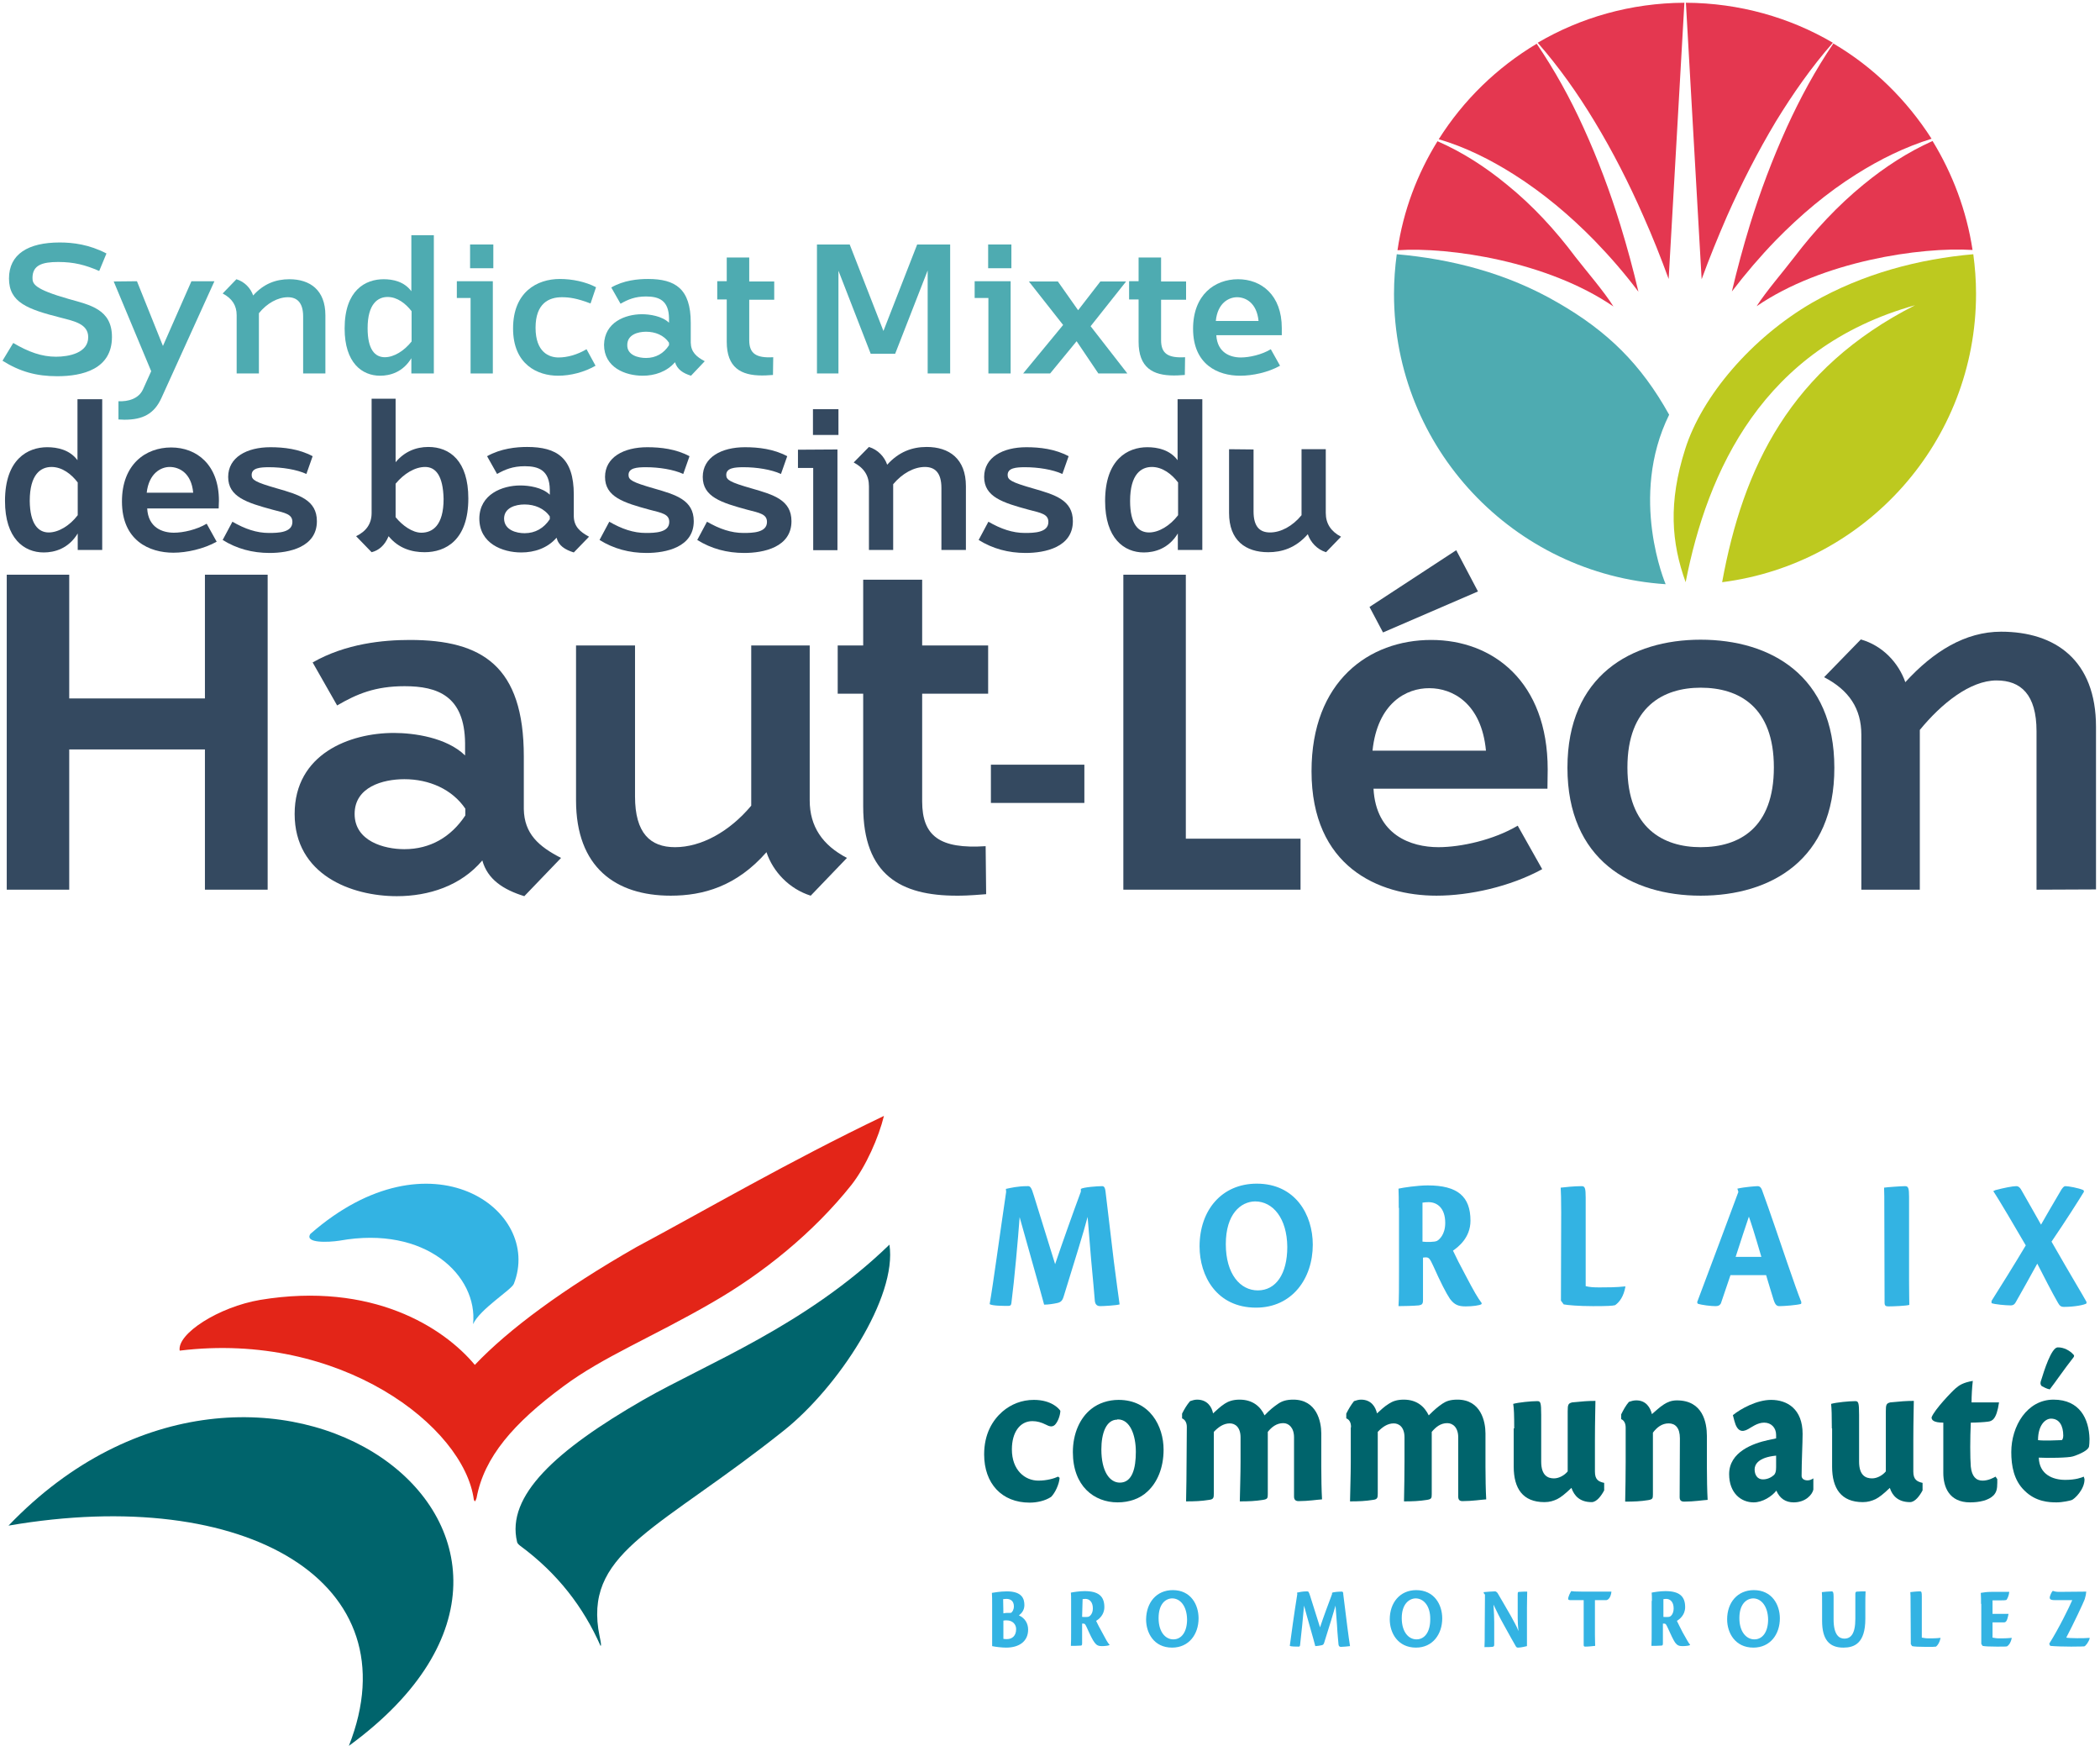 <?xml version="1.0" encoding="utf-8"?>
<!-- Generator: Adobe Illustrator 25.2.3, SVG Export Plug-In . SVG Version: 6.00 Build 0)  -->
<svg version="1.1" id="Calque_1" xmlns="http://www.w3.org/2000/svg" xmlns:xlink="http://www.w3.org/1999/xlink" x="0px" y="0px"
	 viewBox="0 0 840.3 698.4" style="enable-background:new 0 0 840.3 698.4;" xml:space="preserve">
<style type="text/css">
	.st0{fill:#E43750;}
	.st1{fill:#4EABB1;}
	.st2{fill:#BDC91F;}
	.st3{fill:#344960;}
	.st4{fill:#33B3E3;}
	.st5{fill:#E32518;}
	.st6{fill:#00646C;}
</style>
<g>
	<g>
		<path class="st0" d="M745.7,73.8c-10.4,8.5-19.5,18.3-27.6,28.9c-4.1,5.4-11.6,14.1-15.2,19.8c26.3-18,65.5-23.8,86.4-22.5
			c-2.4-15.8-8-30.5-16-43.6C763.3,60.9,754.1,66.9,745.7,73.8"/>
		<path class="st0" d="M657.6,86.5c3.7,8.3,7,16.6,10.1,25.1L674,1.1c-21.4,0.1-41.5,5.9-58.7,16c8.5,9.7,16,20.3,22.7,31.4
			C645.4,60.7,651.9,73.5,657.6,86.5"/>
		<path class="st0" d="M715,50.9c-5.8,12.8-10.7,25.8-14.8,39.1c-2.7,8.8-5.1,17.7-7.2,26.6c5.5-7.2,11.4-14.1,17.6-20.5
			c9.8-10,20.4-19,32.2-26.4c9.5-6,19.5-10.9,30.1-14.2c-10-15.6-23.3-28.7-39.3-38.1C726.4,28,720.3,39.3,715,50.9"/>
		<path class="st0" d="M733.4,17.1C716.2,7,696,1.2,674.6,1.1l6.3,110.6c3.1-8.5,6.5-16.8,10.1-25.1c5.8-13.1,12.3-25.8,19.6-38
			C717.4,37.5,724.8,26.9,733.4,17.1"/>
		<path class="st0" d="M605.8,69.8c11.7,7.4,22.4,16.4,32.2,26.4c6.3,6.5,12.2,13.3,17.6,20.5c-2.1-9-4.5-17.8-7.2-26.6
			c-4.1-13.3-9-26.4-14.8-39.1c-5.3-11.7-11.5-22.9-18.7-33.5c-15.9,9.5-29.3,22.5-39.2,38.2C586.3,58.8,596.3,63.8,605.8,69.8"/>
		<path class="st0" d="M602.9,73.8c-8.4-6.9-17.6-12.9-27.7-17.3c-8.1,13.1-13.7,27.8-16,43.6c20.9-1.4,60.1,4.5,86.4,22.5
			c-3.6-5.8-11-14.4-15.2-19.8C622.4,92.1,613.3,82.2,602.9,73.8"/>
		<path class="st1" d="M667.9,165.9c-11.3-20.3-24.7-33.4-44.5-44.8c-20.6-12-43-17.5-64.5-19.4c-0.7,5.2-1.1,10.5-1.1,15.9
			c0,61.7,47.9,112.1,108.7,116.1C666.5,233.7,651.6,199,667.9,165.9"/>
		<path class="st2" d="M789.6,101.7c-21.5,1.9-43.9,7.6-64.5,19.4c-24.1,14-44.1,37.3-50.8,58.6c-6.8,21.4-5.5,37.4,0.2,53.2
			c8.7-44.5,30.9-93.8,91.8-110.8c-50,25.4-68.8,64.9-77.2,110.8c57.3-7.3,101.6-56.2,101.6-115.4
			C790.7,112.1,790.3,106.9,789.6,101.7"/>
	</g>
	<g>
		<path class="st1" d="M39.7,108.4c-5.5-2.4-10.1-3.6-16.4-3.6c-6.5,0-10.3,1.3-10.3,6.4c0,2.4,0.8,4.5,14.5,8.4
			c8.5,2.4,17.3,4.1,17.3,15.2c0,12.9-11.8,15.7-21.9,15.7c-8.3,0-14.9-1.8-21.9-6.2l4.3-7.1c6.1,3.6,11.4,5.5,17.1,5.5
			c5.2,0,12.9-1.5,12.9-7.8c0-5.3-5.5-6.4-10.9-7.8c-13.4-3.4-20.8-6.1-20.8-15.7c0-9.7,7.6-14.4,20.3-14.4c5.3,0,11.8,0.8,18.7,4.4
			L39.7,108.4z"/>
		<path class="st1" d="M54.8,112.5l10.4,25.9l11.4-25.9h9.2l-21.2,46.7c-2.9,6.4-7.5,8.7-14.8,8.7c-0.8,0-1.8-0.1-2.4-0.1v-7.3
			c3.9,0.2,8.1-1,9.8-4.7l3.3-7.3l-15-35.9L54.8,112.5L54.8,112.5z"/>
		<path class="st1" d="M121.3,149.4v-22.8c0-5.5-2.4-7.7-6.1-7.7c-4,0-8.4,2.4-11.6,6.4v24.1h-8.9v-23.3c0-3.9-1.8-6.7-5.6-8.7
			l5.5-5.7c3.3,1,5.7,3.6,6.7,6.5c4.2-4.7,9.1-6.5,14.5-6.5c8.2,0,14.4,4.3,14.4,14.4v23.3H121.3z"/>
		<path class="st1" d="M173.6,94.1v55.3h-9v-6.1c-3.4,5.6-8.5,7-12.5,7c-7.2,0-14.2-5.1-14.2-18.9c0-15.4,8.4-19.7,15.6-19.7
			c3.7,0,8.2,0.9,11.1,4.8V94.1H173.6z M154,142.9c3.6,0,7.7-2.5,10.7-6.3v-12.1c-2.3-3-5.7-5.7-9.6-5.7c-3.8,0-8,2.6-8,12.5
			C147.1,139.8,150,142.9,154,142.9z"/>
		<path class="st1" d="M197.2,112.5v36.9h-8.9v-30.2h-5.5v-6.7H197.2z M188.1,97.8h9.3v9.5h-9.3V97.8z"/>
		<path class="st1" d="M224,111.6c5,0,10.3,1.1,14.5,3.3l-2.2,6.5c-5.5-2.1-8.5-2.5-11.5-2.5c-5.1,0-10.5,2.4-10.5,12.2
			s5.4,11.9,9.2,11.9c3.5,0,7.5-1.1,11.2-3.3l3.6,6.6c-4.5,2.6-10,4-15,4c-8.1,0-18-4.4-18-18.9C205.3,116.8,214.9,111.6,224,111.6z
			"/>
		<path class="st1" d="M256.9,125.7c3,0,8,0.7,10.8,3.4v-1.8c-0.1-7.2-4.1-8.7-9.2-8.7c-4.4,0-7.2,1.2-10.2,2.9l-3.7-6.5
			c5-2.9,10.7-3.4,14.7-3.4c10.9,0,17.1,3.9,17.1,17.5v8c0.1,3.7,2.2,5.6,5.6,7.4l-5.5,5.8c-3.2-1-5.5-2.5-6.4-5.4
			c-3.3,3.8-8.1,5.4-12.9,5.4c-7,0-15.5-3.3-15.5-12.4C241.9,128.9,250.2,125.7,256.9,125.7z M258.5,143.2c3.9,0,7.1-1.8,9.2-5.1v-1
			c-2-3-5.5-4.4-9.2-4.4c-3.3,0-7.5,1.2-7.5,5.3C250.9,142.1,255.4,143.2,258.5,143.2z"/>
		<path class="st1" d="M309.3,150c-2.7,0.2-3.6,0.2-4.4,0.2c-8.4,0-14.1-3.1-14.1-13.5v-16.9h-3.8v-7.3h3.8V103h9v9.6h10v7.3h-10
			v16.2c0,5.3,2.7,7.2,9.6,6.8L309.3,150L309.3,150z"/>
		<path class="st1" d="M326.9,149.4V97.8H340l13.5,34.6l13.5-34.6h13.2v51.6h-9v-41.2l-13,33.3h-9.8l-12.9-33.2v41.1L326.9,149.4
			L326.9,149.4z"/>
		<path class="st1" d="M404.4,112.5v36.9h-8.9v-30.2h-5.5v-6.7H404.4z M395.4,97.8h9.3v9.5h-9.3V97.8z"/>
		<path class="st1" d="M439.5,149.4l-8.7-12.9l-10.6,12.9h-10.8l16-19.4l-13.7-17.4h11.6l8.1,11.5l8.9-11.5h10.3l-14.2,17.9
			l14.7,18.9H439.5L439.5,149.4z"/>
		<path class="st1" d="M474.1,150c-2.7,0.2-3.6,0.2-4.4,0.2c-8.4,0-14.1-3.1-14.1-13.5v-16.9h-3.8v-7.3h3.8V103h9v9.6h10v7.3h-10
			v16.2c0,5.3,2.7,7.2,9.6,6.8L474.1,150L474.1,150z"/>
		<path class="st1" d="M512.9,134.1h-26.2c0.4,7,5.6,8.9,9.8,8.9c3.4,0,8.4-1.1,12-3.3l3.7,6.6c-4.8,2.7-11,4-16,4
			c-8.8,0-18.8-4.4-18.8-18.8c0-13.6,8.7-19.8,18-19.8c9.3,0,17.5,6.3,17.5,19.5V134.1L512.9,134.1z M486.5,128.4h17.1
			c-0.7-7.2-5.1-9.5-8.6-9.5C491.7,118.9,487.2,121.2,486.5,128.4z"/>
	</g>
	<g>
		<path class="st3" d="M40.9,159.7V220h-9.8v-6.6c-3.7,6.1-9.3,7.6-13.6,7.6c-7.9,0-15.5-5.6-15.5-20.6c0-16.7,9.1-21.5,16.9-21.5
			c4,0,9,1,12.1,5.2v-24.4L40.9,159.7L40.9,159.7z M19.5,213c3.9,0,8.4-2.7,11.6-6.9V193c-2.5-3.3-6.2-6.2-10.5-6.2
			c-4.2,0-8.7,2.8-8.7,13.6C12,209.6,15.3,213,19.5,213z"/>
		<path class="st3" d="M87.5,203.4H58.9c0.4,7.7,6.1,9.7,10.7,9.7c3.7,0,9.1-1.2,13.1-3.6l4,7.2c-5.2,2.9-12,4.4-17.3,4.4
			c-9.6,0-20.6-4.8-20.6-20.5c0-14.9,9.5-21.6,19.7-21.6c10.2,0,19.1,6.9,19.1,21.3L87.5,203.4L87.5,203.4z M58.7,197.1h18.6
			c-0.7-7.9-5.6-10.3-9.4-10.3C64.4,186.8,59.6,189.3,58.7,197.1z"/>
		<path class="st3" d="M122.6,189.6c-3.9-1.8-9.8-2.7-14.9-2.7c-3.7,0-7,0.3-7,3.1c0,2,1.5,2.9,10.2,5.4s15.9,4.6,15.9,13.1
			c0,10.4-11.1,12.7-18.9,12.7c-6.9,0-13.2-1.7-18.8-5.2l3.9-7.3c5,2.9,9.7,4.5,14.6,4.5c3.6,0,9.4-0.1,9.4-4.4
			c0-3.1-2.8-3.6-7.9-4.9c-10.3-2.8-17.8-5.1-17.8-13.1c0-7.9,7.5-11.9,16.9-11.9c5.4,0,11.5,0.7,16.9,3.6L122.6,189.6z"/>
		<path class="st3" d="M158.3,159.7v25.2c3.5-4.2,8.1-6.1,13.1-6.1c8.6,0,16,5.6,16,20.6c0,16.7-9.1,21.5-17.5,21.5
			c-5.1,0-10.4-1.5-14.4-6.4c-1.6,3.8-4,5.7-6.8,6.4l-6.2-6.4c4.1-2,6.2-5,6.2-9.3v-45.7H158.3z M170.1,186.8
			c-4.1,0-8.5,2.7-11.8,6.7v13.4c2.7,3.3,6.7,6.2,10.3,6.2c4.4,0,8.9-2.8,8.9-13.5C177.3,190.2,174.3,186.8,170.1,186.8z"/>
		<path class="st3" d="M208.2,194.2c3.3,0,8.7,0.7,11.8,3.7v-2c-0.1-7.8-4.5-9.4-10-9.4c-4.8,0-7.9,1.3-11.1,3.1l-4-7.1
			c5.5-3.1,11.7-3.7,16-3.7c11.9,0,18.7,4.3,18.7,19.1v8.7c0.1,4,2.4,6.1,6.1,8.1l-6.1,6.3c-3.5-1.1-6.1-2.7-6.9-5.9
			c-3.6,4.2-8.9,5.9-14.1,5.9c-7.6,0-16.8-3.6-16.8-13.6C191.9,197.7,201,194.2,208.2,194.2z M209.9,213.3c4.3,0,7.7-2,10.1-5.6
			v-1.1c-2.2-3.2-6-4.8-10.1-4.8c-3.6,0-8.2,1.3-8.2,5.7C201.8,212.1,206.7,213.3,209.9,213.3z"/>
		<path class="st3" d="M273.4,189.6c-3.9-1.8-9.8-2.7-14.9-2.7c-3.7,0-7,0.3-7,3.1c0,2,1.5,2.9,10.2,5.4c8.7,2.5,15.9,4.6,15.9,13.1
			c0,10.4-11.1,12.7-18.9,12.7c-6.9,0-13.2-1.7-18.8-5.2l3.9-7.3c5,2.9,9.7,4.5,14.6,4.5c3.6,0,9.4-0.1,9.4-4.4
			c0-3.1-2.8-3.6-7.9-4.9c-10.3-2.8-17.8-5.1-17.8-13.1c0-7.9,7.5-11.9,16.9-11.9c5.4,0,11.5,0.7,16.9,3.6L273.4,189.6z"/>
		<path class="st3" d="M312.5,189.6c-3.9-1.8-9.8-2.7-14.9-2.7c-3.7,0-7,0.3-7,3.1c0,2,1.5,2.9,10.2,5.4c8.7,2.5,15.9,4.6,15.9,13.1
			c0,10.4-11.1,12.7-18.9,12.7c-6.9,0-13.2-1.7-18.8-5.2l3.9-7.3c5,2.9,9.7,4.5,14.6,4.5c3.6,0,9.4-0.1,9.4-4.4
			c0-3.1-2.8-3.6-7.9-4.9c-10.3-2.8-17.8-5.1-17.8-13.1c0-7.9,7.5-11.9,16.9-11.9c5.4,0,11.5,0.7,16.9,3.6L312.5,189.6z"/>
		<path class="st3" d="M335.1,179.8v40.3h-9.7v-32.9h-6.1v-7.3L335.1,179.8L335.1,179.8z M325.3,163.7h10.2V174h-10.2V163.7z"/>
		<path class="st3" d="M376.7,220v-24.8c0-6.1-2.6-8.4-6.6-8.4c-4.4,0-9.1,2.6-12.7,6.9V220h-9.7v-25.5c0-4.3-2-7.3-6.1-9.5l6.1-6.2
			c3.6,1.1,6.2,3.9,7.3,7.1c4.6-5.1,9.9-7.1,15.8-7.1c9,0,15.7,4.7,15.7,15.7V220H376.7L376.7,220z"/>
		<path class="st3" d="M425.1,189.6c-3.9-1.8-9.8-2.7-14.9-2.7c-3.7,0-7,0.3-7,3.1c0,2,1.5,2.9,10.2,5.4s15.9,4.6,15.9,13.1
			c0,10.4-11.1,12.7-18.9,12.7c-6.9,0-13.2-1.7-18.8-5.2l3.9-7.3c5,2.9,9.7,4.5,14.6,4.5c3.6,0,9.4-0.1,9.4-4.4
			c0-3.1-2.8-3.6-7.9-4.9c-10.3-2.8-17.8-5.1-17.8-13.1c0-7.9,7.5-11.9,16.9-11.9c5.4,0,11.5,0.7,16.9,3.6L425.1,189.6z"/>
		<path class="st3" d="M481.1,159.7V220h-9.8v-6.6c-3.7,6.1-9.3,7.6-13.6,7.6c-7.9,0-15.5-5.6-15.5-20.6c0-16.7,9.1-21.5,16.9-21.5
			c4,0,9,1,12.1,5.2v-24.4L481.1,159.7L481.1,159.7z M459.8,213c3.9,0,8.4-2.7,11.6-6.9V193c-2.5-3.3-6.2-6.2-10.5-6.2
			c-4.2,0-8.7,2.8-8.7,13.6C452.2,209.6,455.4,213,459.8,213z"/>
		<path class="st3" d="M501.6,179.8v24.8c0,6.1,2.5,8.4,6.6,8.4c4.3,0,9-2.5,12.6-6.9v-26.4h9.7v25.5c0,4.3,2.1,7.4,6.1,9.5l-6,6.2
			c-3.6-1.1-6.2-4-7.3-7.2c-4.9,5.6-10.5,7.2-15.8,7.2c-9.1,0-15.7-4.7-15.7-15.7v-25.5L501.6,179.8L501.6,179.8z"/>
	</g>
	<g>
		<polygon class="st3" points="2.7,355.9 2.7,229.9 27.7,229.9 27.7,279.4 82,279.4 82,229.9 107.1,229.9 107.1,355.9 82,355.9 
			82,299.8 27.7,299.8 27.7,355.9 		"/>
		<path class="st3" d="M157.6,293.2c8,0,21.1,1.8,28.5,9v-4.9c-0.2-18.9-11-22.8-24.2-22.8c-11.8,0-19.1,3.1-27,7.7l-9.8-17.2
			c13.3-7.6,28.3-9,38.9-9c28.9,0,45.6,10.4,45.6,46.6v21.1c0.2,9.8,5.9,14.9,14.9,19.5l-14.7,15.3c-8.4-2.6-14.7-6.7-16.8-14.3
			c-8.6,10.2-21.5,14.3-34.2,14.3c-18.3,0-40.9-8.6-40.9-32.9C117.9,301.6,139.9,293.2,157.6,293.2 M161.8,339.7
			c10.4,0,18.7-4.9,24.4-13.5v-2.7c-5.3-7.8-14.5-11.8-24.4-11.8c-8.6,0-19.9,3.1-19.9,13.9C141.9,336.5,153.7,339.7,161.8,339.7"/>
		<path class="st3" d="M254.1,258.2v60.4c0,14.7,6.1,20.3,16,20.3c10.4,0,21.7-6.1,30.5-16.6v-64.1h23.4v62c0,10.4,5.1,17.9,14.9,23
			l-14.5,15.1c-8.6-2.7-15.1-9.6-17.7-17.4c-12,13.7-25.4,17.4-38.3,17.4c-22.1,0-37.9-11.4-37.9-38.1v-62L254.1,258.2L254.1,258.2z
			"/>
		<path class="st3" d="M394.6,357.7c-7.3,0.6-9.6,0.6-11.8,0.6c-22.3,0-37.4-8.2-37.4-35.8v-45h-10.2v-19.3h10.2v-26.3H369v26.3
			h26.4v19.3H369v43.1c0,13.9,7.1,19.1,25.4,17.9L394.6,357.7L394.6,357.7z"/>
		<polygon class="st3" points="520.4,355.9 449.5,355.9 449.5,229.9 474.5,229.9 474.5,335.5 520.4,335.5 		"/>
		<path class="st3" d="M619.2,315.5h-69.6c1,18.5,14.9,23.4,26,23.4c9,0,22.1-2.9,31.7-8.6l9.8,17.4c-12.8,7-29.1,10.6-42.3,10.6
			c-23.2,0-50-11.6-50-49.8c0-36,23-52.5,47.9-52.5c24.6,0,46.6,16.6,46.6,51.8L619.2,315.5L619.2,315.5z M549.2,300.3h45.4
			c-1.8-19.1-13.5-25-22.6-25C562.8,275.2,551.2,281.2,549.2,300.3"/>
		<path class="st3" d="M680.5,358.3c-27.7,0-53.3-14.3-53.3-51.2s25.6-51.2,53.3-51.2c27.9,0,53.5,14.3,53.5,51.2
			C734.1,344,708.5,358.3,680.5,358.3 M680.5,338.9c15.5,0,29.3-7.7,29.3-31.9c0-24.2-13.9-31.9-29.3-31.9
			c-14.9,0-29.3,7.6-29.3,31.9C651.2,331.3,665.6,338.9,680.5,338.9"/>
		<path class="st3" d="M814.9,355.9v-63.4c0-14.7-6.3-20.3-16-20.3c-10.6,0-22.1,9.3-30.7,19.8v63.9h-23.4v-62
			c0-10.4-4.9-17.8-14.9-23l14.7-15.1c8.8,2.5,15.1,9.4,17.8,17.1c11.2-12.3,24-20.2,38.3-20.2c21.7,0,38,11.4,38,38.1v65
			L814.9,355.9L814.9,355.9z"/>
		<rect x="396.5" y="305.9" class="st3" width="37.4" height="15.3"/>
		<polygon class="st3" points="582.7,220.1 591.4,236.6 553.4,253 548,242.8 		"/>
	</g>
</g>
<g>
	<path class="st4" d="M205.6,513.6c-1,2.4-13.6,10.1-16.3,16.1c2-19.3-18.9-39.6-53.4-33.4c-4.5,0.7-14.2,1.1-11.7-2.7
		C172.2,451.6,217.3,484,205.6,513.6"/>
	<path class="st5" d="M353.7,446.4c-2.1,8.6-7.2,20.2-13,27.6c-15.2,19.1-35.4,35.4-55.8,47.1c-24.2,14-43.5,21.6-59.5,33.5
		c-19.9,14.7-31.7,28.3-34.7,44.6c-0.4,1.1-0.6,2-1.1,0.7c-3.9-29.2-53.3-67.5-117.7-59.6c-1.1-6.8,15.7-17.5,32.2-20.3
		c44.8-7.4,73.4,11,85.9,26c13.5-14.2,35.2-30.3,64.6-47.1C282.1,484.2,315.5,464.7,353.7,446.4"/>
	<path class="st6" d="M355.9,497.9c-33.4,32.4-73.2,47.6-98.5,62.1c-35.1,20.2-54.9,38.4-50.5,56.8c0,0.4,0.6,1.1,1.3,1.6
		c14.9,11,25.2,24.4,32.1,40c0.6,0-0.4-3.5-0.9-6.8c-4.5-31.3,25.4-40.4,74.2-79.3C335.5,554.9,359.1,518.8,355.9,497.9"/>
	<path class="st6" d="M139.6,698.4c115.9-84.6-35.4-193.3-136.2-88.1C98.5,593.9,165.4,633,139.6,698.4"/>
	<path class="st6" d="M424,591.2c-0.2,2.6-1.8,6-3.4,7.6c-2.4,1.6-5.7,2.3-8.6,2.3c-11.1,0-18.2-7.6-18.2-19.3
		c0-8.1,3.3-13.6,7.3-17.1c3.5-3,7.8-4.7,12.6-4.7c7,0,10.1,3.5,10.6,4.4c-0.1,2.1-1.1,4.5-2.2,5.6c-1.1,1-2.3,0.6-3.6-0.1
		c-1.8-0.9-3.5-1.4-5.4-1.4c-5,0-8.2,4.5-8.2,11.3c0,8.3,5.2,12.5,10.6,12.5c3.5,0,6.4-0.9,7.9-1.6L424,591.2z"/>
	<path class="st6" d="M447.1,567.9c-4.5,0-6.4,5.5-6.4,11.9c0,8.8,3.3,13.3,7.4,13.3c5,0,6.4-5.8,6.4-12.3c0-6.7-2.3-13-7.2-13
		H447.1L447.1,567.9z M447.6,560c12.5,0,18,10.5,18,19.9c0,7.4-2.6,13.2-6.4,16.7c-3,2.9-7.3,4.4-12,4.4c-9.4,0-17.9-6.5-17.9-20.1
		c0-7.4,2.8-13.7,7.4-17.3C439.6,561.3,443.5,560,447.6,560L447.6,560z"/>
	<path class="st6" d="M474.9,570.8c0-1.9-0.9-3-1.9-3.4v-1.9c0.9-1.8,1.9-3.5,3.2-5c0.9-0.3,1.8-0.6,2.8-0.6c4.1,0,5.9,2.9,6.4,5.5
		c1.6-1.4,2.7-2.6,4.7-3.9c1.4-0.9,3.2-1.6,5.9-1.6c5.3,0,8.4,2.8,10,6.3c2.2-2.3,3.6-3.4,5.5-4.7c1.5-1,3.2-1.6,6-1.6
		c9.4,0,11.2,8.8,11.2,13.5v13.3c0,4.4,0.1,9.6,0.3,13.1c-1.8,0.1-5.5,0.7-9.4,0.7c-1.2,0-1.8-0.6-1.8-1.8V575
		c0-3.9-2.1-5.7-4.3-5.7c-2.7,0-4.7,1.6-6.2,3.5v24.9c0,1.6-0.1,2-1.9,2.3c-3.2,0.5-5.8,0.6-9.3,0.6c0.1-5.4,0.3-10.8,0.3-15.9V575
		c0-4-2.1-5.6-4.3-5.6c-2.6,0-4.7,1.6-6.4,3.4v24.7c0,1.6-0.1,2.3-1.9,2.5c-3.1,0.5-5.8,0.6-9.2,0.6c0.1-5.4,0.2-10.8,0.2-15.9
		L474.9,570.8L474.9,570.8z"/>
	<path class="st6" d="M540.6,570.8c0-1.9-0.8-3-1.9-3.4v-1.9c0.9-1.8,1.9-3.5,3.1-5c0.9-0.3,1.8-0.6,2.8-0.6c4.1,0,5.8,2.9,6.4,5.5
		c1.6-1.4,2.7-2.6,4.8-3.9c1.4-0.9,3.1-1.6,5.9-1.6c5.3,0,8.3,2.8,10,6.3c2.3-2.3,3.6-3.4,5.5-4.7c1.5-1,3.1-1.6,6-1.6
		c9.4,0,11.2,8.8,11.2,13.5v13.3c0,4.4,0.1,9.6,0.3,13.1c-1.9,0.1-5.5,0.7-9.5,0.7c-1.2,0-1.7-0.6-1.7-1.8V575
		c0-3.9-2.1-5.7-4.4-5.7c-2.7,0-4.6,1.6-6.2,3.5v24.9c0,1.6-0.1,2-1.9,2.3c-3.1,0.5-5.9,0.6-9.2,0.6c0.1-5.4,0.2-10.8,0.2-15.9V575
		c0-4-2.1-5.6-4.3-5.6c-2.6,0-4.7,1.6-6.4,3.4v24.7c0,1.6-0.1,2.3-1.9,2.5c-3.1,0.5-5.8,0.6-9.2,0.6c0.1-5.4,0.3-10.8,0.3-15.9
		v-13.7H540.6z"/>
	<path class="st6" d="M605.9,571.5c0-5.5-0.1-8.1-0.4-9.9c2.1-0.6,7.2-1.1,9.6-1.1c1.3,0,1.6,0.4,1.6,5.5v18.7
		c0,5.6,2.7,6.7,5.1,6.7c2.1,0,4.3-1.3,5.5-2.8v-24c0-2.7,0.2-3.2,1.8-3.6c4.1-0.4,6.2-0.6,9.3-0.6c0,1.8-0.2,8.1-0.2,15.9v12.4
		c0,3.2,1.4,4,3.7,4.5v3c-1.1,2.1-3,4.7-5,4.7c-4.7,0-7-2.5-8.1-5.7c-2.6,2.5-4.3,3.8-5.7,4.5c-1.5,0.7-3,1.2-5.1,1.2
		c-8.7,0-12.3-5.5-12.3-14.2v-15.3H605.9z"/>
	<path class="st6" d="M672.2,575.4c0-4.3-1.9-6-4.5-6c-2.7,0-4.7,1.6-6.3,3.7v24.7c0,1.6-0.1,2-1.9,2.3c-3,0.5-5.9,0.6-9.2,0.6
		c0.1-5.4,0.2-10.8,0.2-15.9v-13.7c0-1.9-0.8-3-1.8-3.4v-1.9c0.9-1.8,1.8-3.5,3.1-5c0.9-0.3,1.8-0.6,2.8-0.6c4.1-0.1,5.8,3,6.4,5.5
		c1.8-1.5,2.8-2.6,4.8-3.9c1.4-0.9,3-1.6,5.2-1.6c10.4,0,12,8.9,12,14.3v12.4c0,4.4,0.1,9.6,0.3,13.1c-1.8,0.1-5.5,0.7-9.4,0.7
		c-1.3,0-1.8-0.6-1.8-1.8L672.2,575.4L672.2,575.4z"/>
	<path class="st6" d="M702.1,587.8c0,2.2,1.1,4,3.3,4c2,0,3.5-0.9,4.5-1.8c0.5-0.6,0.8-1.3,0.8-3v-4.7
		C703.5,583,702.1,585.9,702.1,587.8L702.1,587.8z M725.6,595.9c-0.4,1.9-3,5.1-7.9,5.1c-3.2,0-5.6-1.6-6.9-4.7
		c-1.8,2.3-5.5,4.7-9.1,4.7c-5.1,0-9.8-3.8-9.8-11.3c0-8.9,9.6-12.3,15.5-13.6c2-0.4,2.8-0.6,3.3-0.7V574c0-2.8-1.9-4.9-4.8-4.9
		c-2.7,0-5.1,1.9-6.4,2.6c-2.5,1.4-4.4,0.9-5.5-3.3l-0.6-2.3c3.2-2.6,9.6-6.1,15.3-6.1c6.4,0,12.6,3.6,12.6,13.6
		c0,3.7-0.4,11-0.4,16.8c0,0.8,0.6,1.8,2.4,1.8c0.9,0,1.7-0.4,2.3-0.8V595.9z"/>
	<path class="st6" d="M733,571.5c0-5.5-0.1-8.1-0.3-9.9c2.1-0.6,7.2-1.1,9.6-1.1c1.3,0,1.6,0.4,1.6,5.5v18.7c0,5.6,2.7,6.7,5.2,6.7
		c2.1,0,4.3-1.3,5.5-2.8v-24c0-2.7,0.2-3.2,1.8-3.6c4.2-0.4,6.2-0.6,9.4-0.6c0,1.8-0.2,8.1-0.2,15.9v12.4c0,3.2,1.5,4,3.7,4.5v3
		c-1.1,2.1-3,4.7-5,4.7c-4.7,0-7.1-2.5-8.1-5.7c-2.6,2.5-4.3,3.8-5.7,4.5c-1.5,0.7-3.1,1.2-5.1,1.2c-8.7,0-12.3-5.5-12.3-14.2v-15.3
		H733z"/>
	<path class="st6" d="M799.2,591.7v1.5c0,2.6-0.4,3.8-1.5,5c-2,2-5.6,2.8-9.4,2.8c-8.4,0-10.7-6.2-10.7-11.8v-20.1
		c-4,0-4.7-1.1-4.7-2.1c1.2-3.2,8.3-10.5,9.6-11.6c1.5-1.3,3-2.3,6.9-3c-0.3,2.6-0.5,5.9-0.5,8.6h11c-1,6.9-2.8,7.5-4.4,7.7
		c-1.3,0.2-4.7,0.4-6.9,0.4c-0.3,6.3-0.3,14,0,17.6c0.4,3.9,2.1,5.6,4.7,5.6c2.3,0,4.3-1.1,5.2-1.6L799.2,591.7z"/>
	<path class="st6" d="M829.5,541.7c0.6,0.5,0.6,0.9-0.2,1.8c-3.3,4.2-7,9.6-9.1,12.3c-1.5-0.3-2.3-0.9-3.2-1.3
		c-0.4-0.4-0.8-1-0.2-2.5c1.1-3.6,4-12.8,6.5-13C825.9,538.9,828.3,540.4,829.5,541.7 M820.7,567.5c-2.3,0-5.2,2.6-5.2,8.6
		c2.1,0.3,7.3,0.1,9.4,0c0.4,0,0.7-0.9,0.7-1.8C825.6,570.3,824,567.5,820.7,567.5L820.7,567.5z M834.1,591.7
		c0.1,4.1-4.1,8.1-5.2,8.4c-0.6,0.2-3.5,0.9-6,0.9c-2.9,0-8.3-0.2-12.8-4.7c-4.3-4.1-5.3-10-5.3-15.4c0-10.4,6.3-21,16.9-21
		c10.5,0,14.2,7.7,14.4,15.7c0,1.4-0.1,2.5-0.2,3.1c-0.3,1.3-3,2.8-6.4,3.9c-1.8,0.6-10.2,0.7-13.7,0.5c0.2,6.8,5.7,8.9,10.6,8.9
		c4.2,0,6.5-0.9,7.4-1.3L834.1,591.7z"/>
	<path class="st4" d="M401.5,655.6c0.5,0.1,1,0.1,1.4,0.1c2.1,0,3.7-1.3,3.7-4c0-1.9-1.4-3.5-3.8-3.5c-0.4,0-0.9,0-1.3,0.1
		L401.5,655.6L401.5,655.6z M401.5,645.4c0.9-0.2,1.4-0.2,3-0.2c0.6-0.3,1.2-1.3,1.2-2.6c0-2.1-1.3-3-3-3c-0.5,0-0.9,0.1-1.3,0.1
		L401.5,645.4L401.5,645.4z M397,641.6c0-1.9,0-2.9-0.1-4.4c0.7-0.1,3.3-0.6,6-0.6c6.2,0,7,3.1,7,5.5c0,2-1.1,3.3-2.2,4.1
		c2.5,1.1,3.7,3.3,3.7,5.7c0,4.7-3.6,7.2-8.8,7.2c-1.7,0-4.3-0.3-5.6-0.6V641.6z"/>
	<path class="st4" d="M433,646.8c0.8,0.1,2.3,0.1,2.7-0.1c0.4-0.2,1.6-1.1,1.6-3.3c0-2.6-1.4-3.8-3-3.8c-0.4,0-0.9,0.1-1.1,0.1
		L433,646.8L433,646.8z M428.6,640.6c0-1.7,0-2.6-0.1-3.5c0.9-0.2,3.5-0.6,5.5-0.6c5.5,0,7.9,2,7.9,6.4c0,3.2-2.3,4.9-3.3,5.5
		c0.6,1.2,1.3,2.7,2.4,4.6c1.5,2.8,2.1,4,3,5l-0.1,0.1c-0.3,0.2-1.7,0.4-3,0.4c-1.3,0-2.1-0.3-2.9-1.4c-0.8-1-1.8-3.1-3.1-6
		c-0.6-1.3-0.8-1.6-1.3-1.6c-0.2,0-0.4,0-0.6,0v7.9c0,0.8-0.2,0.9-0.7,0.9c-0.9,0.1-3,0.1-3.8,0.1c0.1-1.3,0.1-3.4,0.1-6.4
		L428.6,640.6L428.6,640.6z"/>
	<path class="st4" d="M469,639.4c-2.7,0.1-5.4,2.3-5.4,7.9c0,5.5,2.7,8.5,5.9,8.5c3.3,0,5.5-3,5.5-8
		C474.9,642.5,472.3,639.4,469,639.4L469,639.4z M469.3,636.1c7.2,0,10.3,5.8,10.3,11.3c0,6.3-3.8,11.7-10.6,11.7
		c-7.3,0-10.4-5.9-10.4-11.3C458.7,641.1,462.7,636.1,469.3,636.1L469.3,636.1z"/>
	<path class="st4" d="M519.1,637.7l-0.1-0.6c0.9-0.2,2.2-0.5,4-0.5c0.6,0,0.7,0.2,1.2,1.7l4,12.7c1.3-4,3.5-9.8,4.8-13.3v-0.5
		c0.5-0.4,3-0.5,3.9-0.5c0.4,0,0.6,0.2,0.6,1.1l1.6,12.8c0.5,3.7,0.8,6.2,1.1,7.9c-0.6,0.1-3,0.3-3.6,0.3c-0.4,0-0.9-0.1-1-0.9
		c-0.1-1.6-0.4-3.7-0.6-7.7l-0.6-7.9c-0.8,2.8-2.4,8.1-4.5,14.7c-0.2,0.8-0.5,1.1-1.3,1.2c-0.6,0.1-1.6,0.3-2.3,0.3
		c-0.6-2.5-3.3-11.6-4.5-16.2c-0.3,3.8-1.1,11.6-1.6,15.9c-0.1,0.4-0.2,0.5-0.6,0.5c-1,0-3,0-3.5-0.3
		C516.6,654.7,517.8,645.7,519.1,637.7"/>
	<path class="st4" d="M566.4,639.4c-2.6,0.1-5.5,2.3-5.5,7.9c0,5.5,2.7,8.5,5.9,8.5c3.3,0,5.5-3,5.5-8
		C572.4,642.5,569.7,639.4,566.4,639.4L566.4,639.4z M566.7,636.1c7.2,0,10.4,5.8,10.4,11.3c0,6.3-3.8,11.7-10.5,11.7
		c-7.3,0-10.5-5.9-10.5-11.3C556.1,641.1,560.2,636.1,566.7,636.1L566.7,636.1z"/>
	<path class="st4" d="M594.2,637.9l-0.5-0.6v-0.4c0.7-0.1,4-0.3,4.5-0.3c0.4,0,0.6,0.2,1,0.6c0.9,1.6,3.5,5.9,5.4,9.3
		c1.3,2.5,2.3,4,3,6c-0.2-2.3-0.3-3.3-0.3-5.1v-9.6c0-0.9,0.1-1,0.6-1c1.1-0.1,2.4-0.1,3.2-0.1c0,1.5-0.1,3.5-0.1,6.4v15.4
		c-0.4,0.1-2.4,0.6-3.5,0.6c-0.5,0-0.7-0.1-1-0.6c-1.3-2.3-2.4-4.2-4.7-8.4c-1.9-3.4-2.8-5.3-4.2-8.2c0.2,3.2,0.3,5,0.3,6.9v9.1
		c0,0.7-0.2,0.8-0.8,0.9c-0.6,0.1-2,0.1-3.1,0.1c0.1-1.3,0.1-3.4,0.1-6.4L594.2,637.9L594.2,637.9z"/>
	<path class="st4" d="M633.7,640.1h-5.5c-0.6,0-0.9-0.3-0.6-1.2c0.4-1.3,0.9-2,1.1-2.4c0.6,0.1,1.5,0.2,4.5,0.2h11.6
		c-0.2,2.2-1.2,3.3-2,3.4h-4.6v14c0,2.4,0.1,3.5,0.1,4.3c-1.1,0.1-2.4,0.3-3.9,0.3c-0.5,0-0.7-0.1-0.7-0.6L633.7,640.1L633.7,640.1z
		"/>
	<path class="st4" d="M665.5,646.8c0.7,0.1,2.3,0.1,2.7-0.1c0.4-0.2,1.5-1.1,1.5-3.3c0-2.6-1.4-3.8-3-3.8c-0.4,0-0.9,0.1-1.1,0.1
		V646.8z M661,640.6c0-1.7,0-2.6-0.1-3.5c0.9-0.2,3.5-0.6,5.5-0.6c5.5,0,7.9,2,7.9,6.4c0,3.2-2.3,4.9-3.3,5.5
		c0.6,1.2,1.3,2.7,2.3,4.6c1.6,2.8,2.2,4,3,5l-0.1,0.1c-0.2,0.2-1.6,0.4-3,0.4c-1.3,0-2.1-0.3-2.9-1.4c-0.7-1-1.7-3.1-3-6
		c-0.6-1.3-0.8-1.6-1.3-1.6c-0.2,0-0.4,0-0.6,0v7.9c0,0.8-0.2,0.9-0.8,0.9c-0.9,0.1-3,0.1-3.8,0.1c0.1-1.3,0.1-3.4,0.1-6.4v-11.6
		H661z"/>
	<path class="st4" d="M701.5,639.4c-2.7,0.1-5.5,2.3-5.5,7.9c0,5.5,2.8,8.5,6,8.5c3.3,0,5.5-3,5.5-8
		C707.4,642.5,704.7,639.4,701.5,639.4 M701.8,636.1c7.2,0,10.4,5.8,10.4,11.3c0,6.3-3.8,11.7-10.6,11.7c-7.3,0-10.5-5.9-10.5-11.3
		C691.1,641.1,695.2,636.1,701.8,636.1L701.8,636.1z"/>
	<path class="st4" d="M733.7,647.8c0,6.2,2.2,7.7,4.3,7.7c2.6,0,4.4-1.9,4.4-7.9v-10c0-0.6,0.2-0.9,0.6-0.9c1-0.1,2.8-0.1,3.5-0.1
		c-0.1,1.3-0.1,3.5-0.1,6.4v4.6c0,9.9-4.5,11.5-8.8,11.5c-5.7,0-8.5-3.3-8.5-10.7v-7c0-2.3,0-3.8-0.1-4.5c0.6-0.1,3.2-0.3,3.9-0.3
		c0.6,0,0.8,0.4,0.8,2.1V647.8z"/>
	<path class="st4" d="M764.5,641.4c0-2.3,0-3.8-0.1-4.5c0.8-0.1,2.6-0.3,3.9-0.3c0.6,0,0.7,0.4,0.7,2.1v16.4
		c0.8,0.1,1.5,0.3,2.6,0.3c1.3,0,3.2,0,4.8-0.2l0.1,0.1c-0.4,1.8-1.1,2.8-1.8,3.4c-0.5,0.1-1.6,0.1-4.1,0.1c-2.7,0-4.7-0.1-5.5-0.3
		l-0.5-0.8L764.5,641.4L764.5,641.4z"/>
	<path class="st4" d="M792.7,641.6c0-1.6,0-2.8-0.1-4.4c1-0.2,2.6-0.4,4.2-0.4h7.2c-0.2,1.8-0.8,2.7-1.1,3.2
		c-0.5,0.2-1.4,0.2-2.9,0.2h-2.7v5.4h6.4c-0.6,3.2-1.1,3.5-2.2,3.4h-4.2v6.1c0.7,0.1,1.5,0.3,2.5,0.3c1.3,0,3.3,0,5.1-0.2l0.1,0.1
		c-0.4,1.8-1.1,2.8-1.9,3.3c-0.4,0.1-1.6,0.1-4.1,0.1c-2.9,0-4.9-0.1-5.7-0.3l-0.5-0.8V641.6z"/>
	<path class="st4" d="M834.8,636.7c-0.1,1.1-0.2,1.6-0.6,3c-0.5,1.4-4.6,10.1-7.4,15.4c1.1,0.3,7.4,0.3,9.3,0.1l0.1,0.1
		c-0.4,1.6-1.7,3.2-2.2,3.3c-0.4,0-1.3,0.1-5.2,0.1c-2.6,0-6.7-0.1-8.4-0.3c-0.2-0.4-0.4-0.6-0.4-0.9c3.8-6,8.1-14.8,9.2-17.4h-7.1
		c-1.9,0-2.1-0.6-1.8-1.6c0.4-1.2,0.8-1.8,1.1-2.1c0.6,0.2,1.4,0.4,2.4,0.4L834.8,636.7L834.8,636.7z"/>
	<path class="st4" d="M402.6,476.8l-0.1-1.2c1.9-0.4,4.7-1.1,8.6-1.1c1.1-0.1,1.6,0.4,2.6,3.8l8.5,27.4c2.9-8.6,7.4-21.2,10.3-29
		v-1.1c1.1-0.7,6.7-1.1,8.5-1.1c0.7,0,1.2,0.4,1.4,2.4l3.3,27.7c1,7.9,1.8,13.5,2.3,17.2c-1.2,0.4-6.4,0.7-7.8,0.7
		c-0.9,0-1.9-0.4-2.1-2c-0.3-3.8-0.7-8.1-1.5-16.7l-1.4-17c-1.6,6.2-5.2,17.6-9.6,31.9c-0.5,1.6-1.1,2.3-2.8,2.6
		c-1.4,0.3-3.3,0.6-5,0.6c-1.4-5.3-7.1-25.2-9.8-35c-0.6,8.3-2.1,25.1-3.3,34.4c-0.1,0.9-0.5,1.1-1.2,1.1c-2.2,0-6.4,0-7.5-0.7
		C397.4,513.8,400,494.3,402.6,476.8"/>
	<path class="st4" d="M502.2,480.6c-5.7,0.1-11.7,5-11.7,17.1c0,12,5.8,18.5,12.8,18.5c7.2,0,11.8-6.5,11.8-17.4
		C515,487.4,509.4,480.6,502.2,480.6L502.2,480.6z M502.9,473.5c15.4,0,22.4,12.4,22.4,24.4c0,13.6-8.3,25.2-22.7,25.2
		c-15.8,0-22.6-12.7-22.6-24.5C480,484.2,488.8,473.5,502.9,473.5L502.9,473.5z"/>
	<path class="st4" d="M569.2,496.7c1.6,0.2,4.8,0.2,5.8-0.3c0.9-0.5,3.3-2.5,3.3-7.2c0-5.7-3-8.3-6.7-8.3c-0.9,0-1.7,0.1-2.4,0.2
		L569.2,496.7L569.2,496.7z M559.7,483.2c0-3.7,0-5.5-0.1-7.7c1.7-0.4,7.6-1.3,11.7-1.3c11.9,0,17.1,4.4,17.1,14.1
		c0,6.9-5,10.6-7,12c1.2,2.6,2.9,5.9,5.1,10c3.3,6.3,4.7,8.7,6.4,11l-0.1,0.4c-0.6,0.5-3.6,0.9-6.3,0.9c-2.9,0-4.5-0.6-6.3-3
		c-1.5-2.2-3.8-6.7-6.7-13.2c-1.3-2.8-1.7-3.4-2.9-3.4c-0.4,0-0.9,0-1.2,0.1v17.1c0,1.5-0.5,1.8-1.7,2c-2,0.2-6.4,0.3-8.1,0.3
		c0.2-3,0.2-7.5,0.2-13.9V483.2z"/>
	<path class="st4" d="M624.7,484.9c0-5.1-0.1-8.2-0.2-9.8c1.6-0.2,5.4-0.6,8.4-0.6c1.3,0,1.6,0.8,1.6,4.6v35.4
		c1.6,0.4,3.1,0.5,5.5,0.5c2.7,0,6.8,0,10.3-0.4l0.1,0.1c-0.7,3.9-2.3,6.1-4.1,7.4c-1,0.3-3.4,0.4-8.9,0.4c-5.7,0-10.1-0.4-11.7-0.7
		l-1.1-1.5L624.7,484.9L624.7,484.9z"/>
	<path class="st4" d="M704.8,502.8c-2.8-9.6-4.3-14.2-5-16.1c-1.6,4.6-2.8,8.5-5.3,16.1H704.8z M692.4,510.2
		c-1.2,3.6-3,8.9-3.8,11.2c-0.4,0.7-0.9,1.1-2.1,1.1c-1.8,0-5.5-0.4-7.2-1l-0.2-0.6c3.5-9.2,13.9-37.1,16.5-44.1l-0.4-1.3
		c3-0.7,7.5-1,8.2-1c0.6,0,1.2,0.4,1.6,1.4c3.1,8.4,7.9,22.7,10.1,29.1c2.8,8.1,4.3,12.4,5.7,15.9l-0.1,0.7
		c-1.6,0.5-6.9,0.9-8.6,0.9c-1.1,0-1.7-0.4-2.4-2.5c-1.2-3.8-1.9-6.3-3-9.9h-14.3V510.2z"/>
	<path class="st4" d="M754,484.7c0-5,0-8.1-0.1-9.6c1.3-0.2,6.9-0.6,8.4-0.6c1.3,0,1.6,0.8,1.6,4.3v33.9c0,5.3,0.1,7.8,0.1,9.3
		c-1.2,0.4-6.5,0.6-8.3,0.6c-1.1,0-1.6-0.2-1.6-1.5L754,484.7L754,484.7z"/>
	<path class="st4" d="M798.4,476.1c3.4-0.9,6.9-1.6,8.4-1.6c0.9,0,1.6,0.6,2.4,2.2c4,6.9,5.8,10.3,7.5,13.2
		c1.8-3.1,5.2-9.1,8.2-14.1c0.8-1.1,1.1-1.3,1.6-1.3c1.1,0,5.2,0.7,7.2,1.6l0.2,0.6c-2.2,3.6-7.4,11.8-13,20
		c8.3,14.5,12.6,21.5,14,24.1v0.6c-0.8,0.6-4.7,1.4-9.1,1.4c-0.9,0-1.6-0.3-2.3-1.6c-2.7-4.7-5.3-9.9-8.3-15.7
		c-3,5.5-6.9,12.4-8.6,15.4c-0.6,1.1-1.3,1.3-2,1.3c-2.1,0-6.4-0.4-7.7-0.9v-0.9c2.9-4.6,9-14.3,13.7-22.2c-3.8-6.5-10.5-18-13-21.7
		L798.4,476.1z"/>
</g>
</svg>
